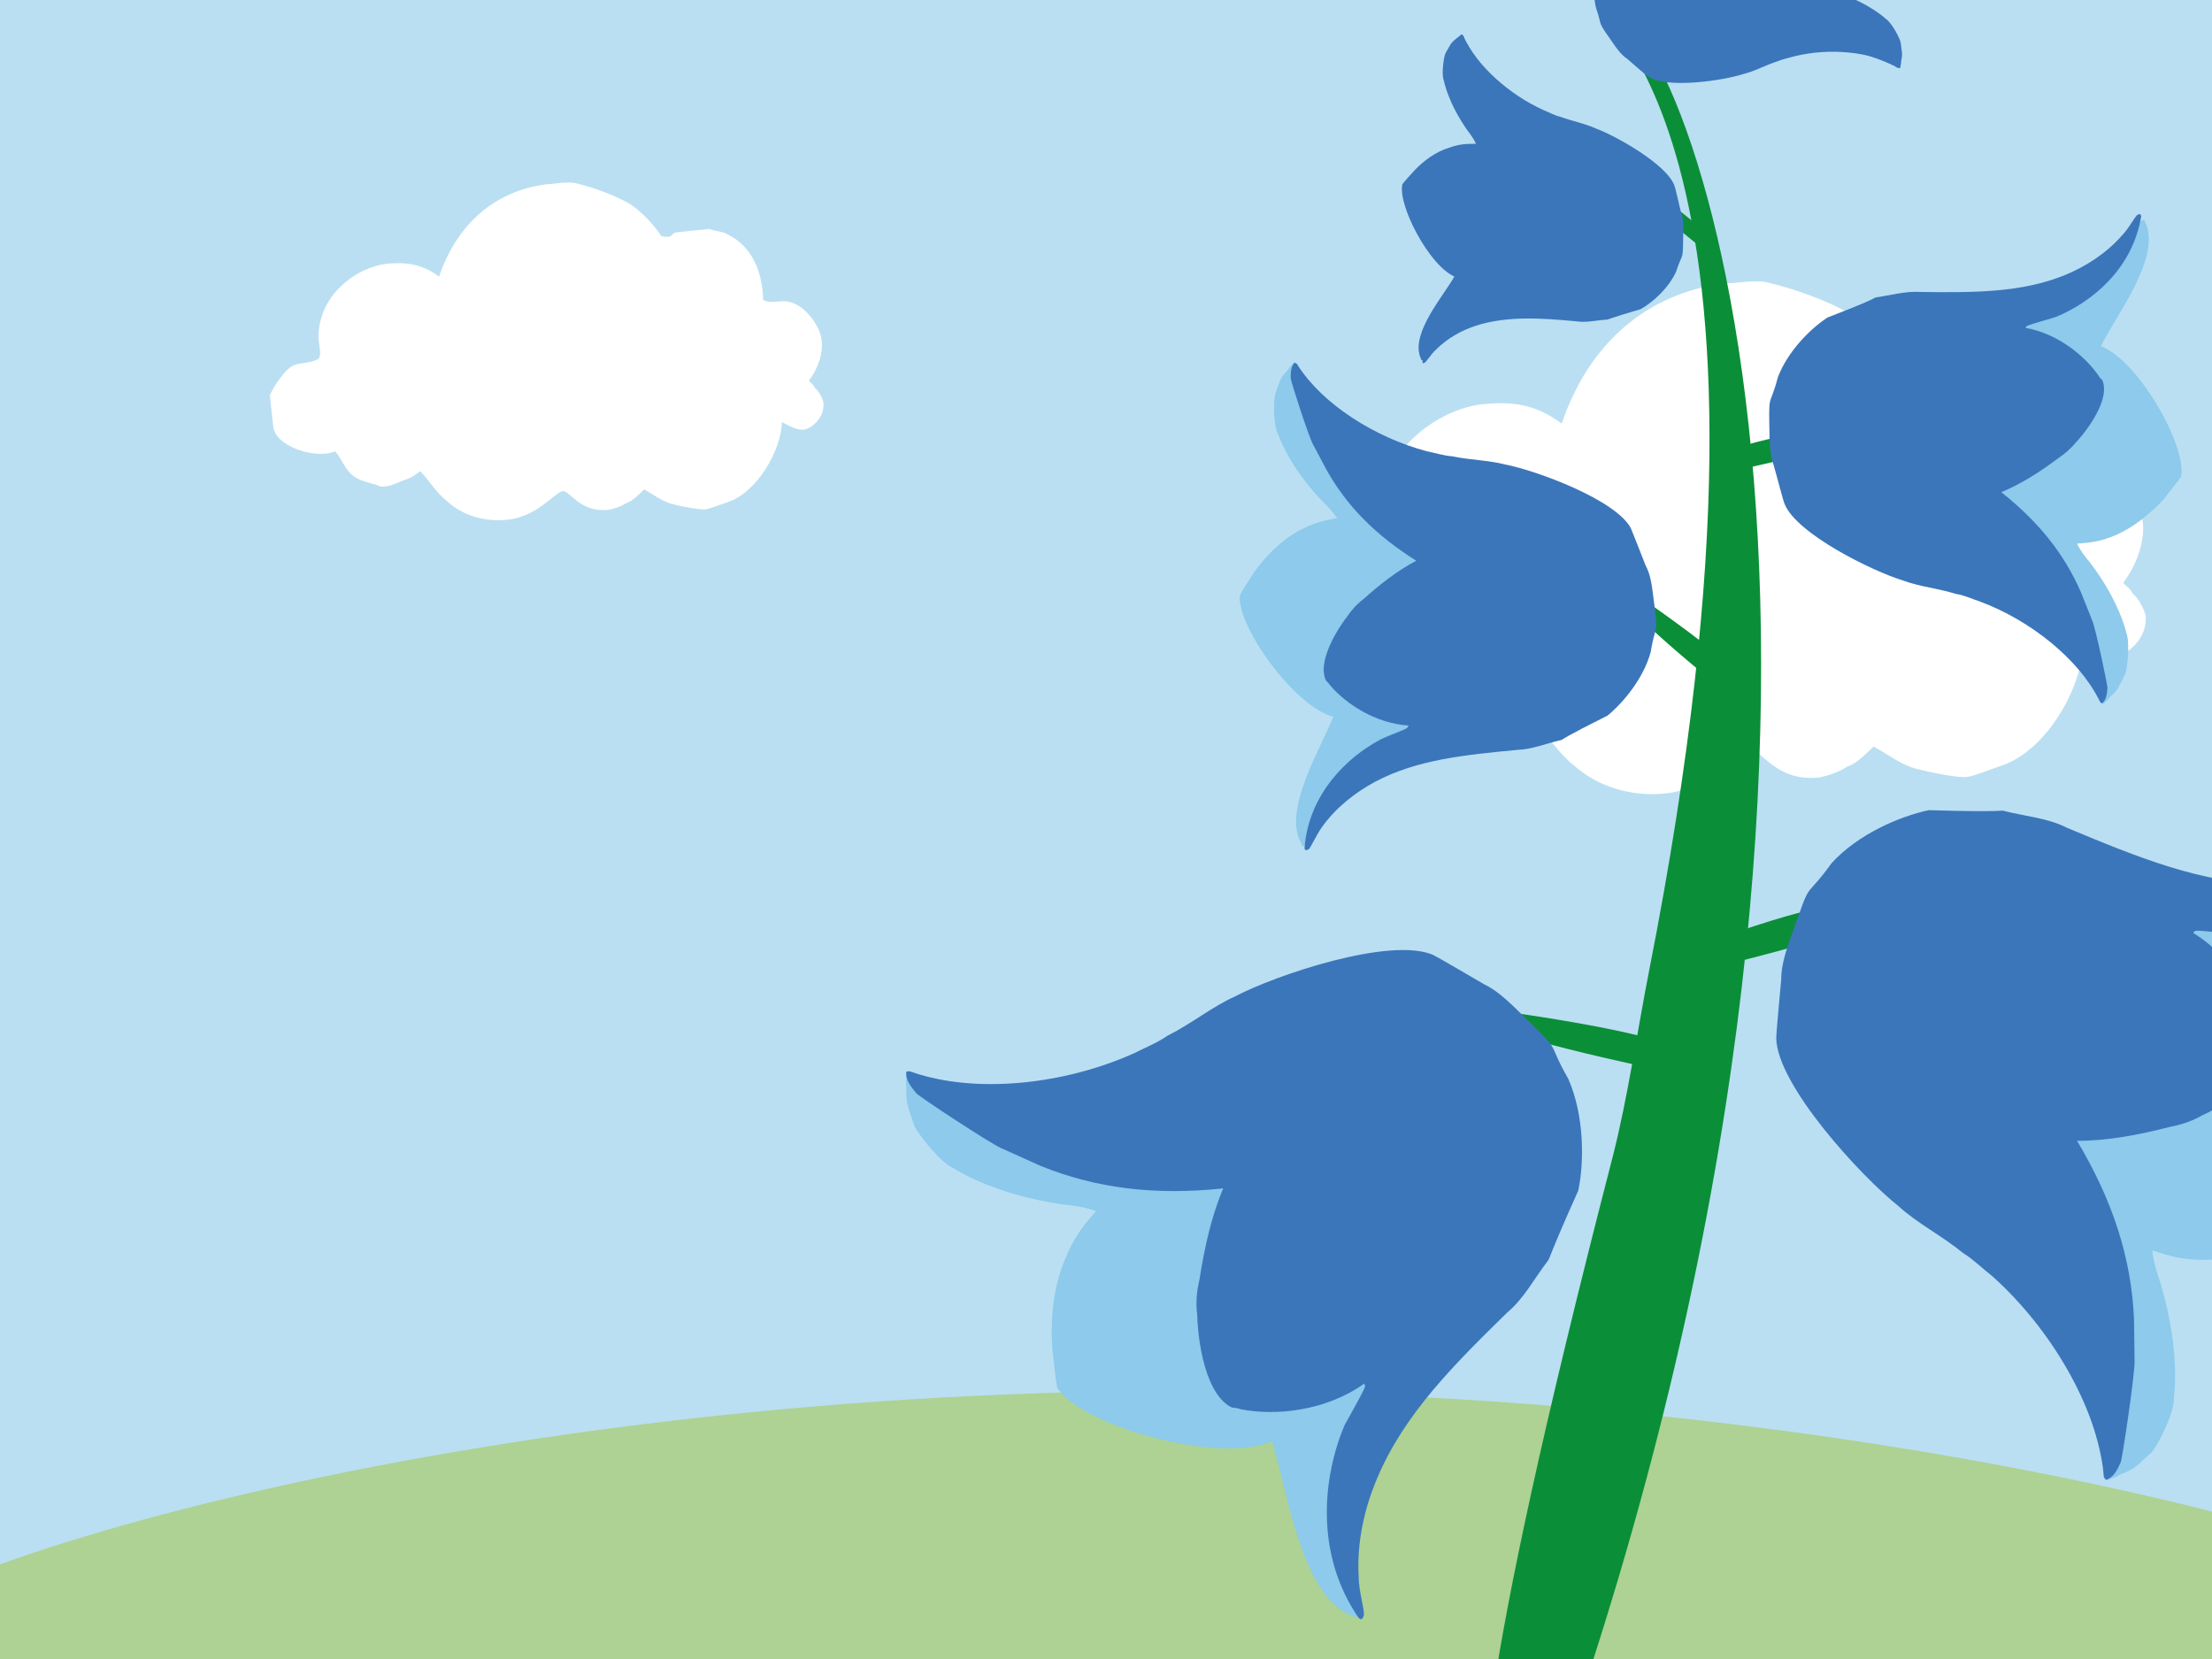 <?xml version="1.0" encoding="utf-8"?>
<!-- Generator: Adobe Illustrator 26.0.2, SVG Export Plug-In . SVG Version: 6.00 Build 0)  -->
<svg version="1.1" id="Layer_1" xmlns="http://www.w3.org/2000/svg" xmlns:xlink="http://www.w3.org/1999/xlink" x="0px" y="0px"
	 viewBox="0 0 400 300" style="enable-background:new 0 0 400 300;" xml:space="preserve">
<rect x="0" y="0" width="400" height="300" fill="#333333" stroke="none"/>
<style type="text/css">
	.st0{fill:#BADFF2;}
	.st1{fill:#ADD293;}
	.st2{fill-rule:evenodd;clip-rule:evenodd;fill:#FFFFFF;}
	.st3{fill-rule:evenodd;clip-rule:evenodd;fill:#0B8E38;}
	.st4{fill-rule:evenodd;clip-rule:evenodd;fill:#8DCAEB;}
	.st5{fill-rule:evenodd;clip-rule:evenodd;fill:#3B76BB;}
</style>
<path class="st0" d="M476.9,315.3c0.1-10.5,71.8-82.9,5.4-180.6C457.7,98.5,433.9-5.9,407.9-41c-32.8-44.4-76.1-69-128.2-70.2
	C235.4-112.2,111.9-96.6,75-72C48.5-54.3,31.5-26.7,8-5.8c-25.8,23-73.1,6.5-100.3,27c-24.5,18.5-84.2,70.2-89.8,139.4
	c-5.3,65.1,7.3,121.8,42.1,145.5L476.9,315.3z"/>
<path class="st1" d="M462.8,300.3c0-13.6-112.5-48.8-248.5-48.8c-135.9,0-243.8,35.3-243.8,48.8c0,13.6,110.2,24.6,246.1,24.6
	S462.8,313.9,462.8,300.3z"/>
<path class="st2" d="M320.1,51.2c3.8,0.9,10.2,3,14.7,5.7c2.9,2,6,5.3,8.1,8.3c0,0.5,1.1,0.8,2.4,0.6c0.9-0.2,0.8-1.1,2.1-1.2l9-0.9
	c2,0.8,3.3,0.6,4.7,1.4c8.1,3.8,9.9,12.2,10.1,18c2.4,1.5,5-0.5,8.3,0.9c3.8,1.4,7.5,6.5,8,10.5c0.3,2.7-0.6,6.9-3.5,10.8
	c0,0.5,1.1,0.8,1.7,2.1c1.1,0.8,2.1,3,2.3,3.9c0.4,4.1-3.3,7.2-5.6,7.4c-1.4,0.2-3.8-0.9-5.7-2.1c-0.2,7.7-6.6,19.2-14.9,21.9
	c-1.8,0.6-5.3,2-6.2,2c-1.4,0.2-6.5-0.8-8.7-1.4c-2.9-0.6-5.3-2.6-8.1-4.1c-1.2,1.1-2.9,3-4.7,3.6c-1.7,1.1-3.9,1.8-5.3,2
	c-7.7,0.8-10.5-5.3-12.3-5.1c-2.3,0.3-6.9,7.1-15.5,8c-6.3,0.6-12.3-1.4-16.4-5.1c-3-2.4-4.7-5.4-7.2-8.3c-0.9,0.6-2.1,1.7-3.5,2.1
	c-1.8,0.6-4.4,1.8-5.3,2c-1.4,0.2-2.3,0.3-2.7-0.2c-2-0.8-6-1.2-8.1-3.8c-1.5-1.7-2.3-3.9-3.8-5.6c-4.8,2.3-16.4-1.1-17-6.8
	l-0.9-8.6c0.8-2,4.2-7.7,6.8-8.4c1.4-0.6,4.1-0.5,6.2-1.5c0.5,0,0.8-1.1,0.8-2l-0.5-3.6c-0.3-12.2,10.7-19.7,18.6-20.6
	c5-0.5,9.5-0.2,14.4,3.5c5.6-16.4,17.4-24,29.9-25.4C313.8,51.3,317.7,50.4,320.1,51.2z"/>
<g>
	<path class="st3" d="M329,169.9c-24.8,7.1-28.8,6.7-28.9,6.1c-0.2-1,0.1-2.4,2.7-3.4C349.5,155,331.6,169.2,329,169.9z"/>
	<path class="st3" d="M298.8,193.2c-25.3-5.4-29-7.7-28.9-8.3c0.2-1,1.2-2.1,4.2-1.7C321.6,190.2,301.3,193.8,298.8,193.2z"/>
	<path class="st3" d="M311.5,124.7c-15.9-12.9-17.6-15.8-17.3-16.2c0.6-0.6,1.7-1,3.7,0.4C329.1,130.8,313.1,125.9,311.5,124.7z"/>
	<path class="st3" d="M306.8,44.1c-10.2-8.2-11.3-10.1-11.1-10.3c0.4-0.4,1.1-0.6,2.4,0.2C318,48.1,307.8,44.9,306.8,44.1z"/>
	<path class="st3" d="M316,84.6c20.1-4.5,23-6.3,22.9-6.8c-0.2-0.8-1-1.7-3.4-1.3C297.7,82.4,314,85.1,316,84.6z"/>
	<g>
		<path class="st4" d="M348.5,168.9c-4.6-5.3-20.8,5.7-18.8,22.7c0,0,17.4,26,30.3,32.4c10,5,18.8,31.6,20.4,41.8
			c0,0.7-0.2,0.8,0.6,1.9c1-0.4,1.9-0.7,2.5-1.1c2.8-1.1,2.8-1.5,5.6-4c1-1.1,4.2-7.2,4-9.9c0,0,1.3-8.2-2.4-20.6
			c-0.7-2.1-1.3-3.9-1.5-6c4.2,1.4,6.3,1.8,10.2,1.7c5.2,0,10.8-1.8,15.7-4.3c1.7-1.1,3.8-2.1,5.9-3.6c4.3-6.9,0.2-32.6-7.6-39.7
			c6.2-5.7,22.5-15.3,22.3-25.2l0-1.1c0,0,0.3-0.4-0.7-0.4c-0.7,0-3.5,2.5-5.9,3.6c-5.5,2.9-11.8,3.9-17.4,3.9
			C392.7,161.3,346.9,161.4,348.5,168.9z"/>
		<path class="st5" d="M348.8,146.5c-5.2,1.1-12.8,4.3-17.6,9.6c-2.3,3.2-3.2,3.9-3.9,4.8c-0.9,1.1-1.3,2.5-3.9,9.8
			c-0.7,2.1-1.3,4.3-1.3,6.4c-0.3,3.5-0.9,9.6-0.9,10.6c0.1,8.5,15.4,25.1,22.1,30.4c3.5,3.2,7.8,5.3,11.7,8.5
			c1.8,1.1,3.5,2.8,5.3,4.2c10.6,9.5,18.9,23.7,20.1,35.7c0,0.4,0,0.7,0.4,1.1c1.4-0.4,2.1-1.8,2.7-3.2c0.3-0.7,2.5-15.6,2.5-18.1
			l-0.1-7.8c-0.5-11-3.8-21.3-10.3-32.2c5.6,0,11.2-1.1,16.7-2.5c2.1-0.4,4.2-1.1,5.9-2.1c1.7-0.7,12-6,12.4-12.1
			c0-0.7-0.4-1.1-0.4-1.8c-1.5-6.4-6.2-14.5-13.6-19.1c0.3-0.4,0.3-0.4,1-0.4c1,0,6.6,0.7,7.3,0.7c9.8,0,23-4,30.1-16
			c0-0.4,0.3-0.7-0.7-0.7c-0.7,0-3.5,2.5-5.9,3.6c-5.5,2.9-11.8,3.9-17.4,4c-12.6,0-24.5-4.9-37.2-10.2c-3.5-1.8-7.7-2.1-11.6-3.1
			C362.1,146.5,361.7,146.9,348.8,146.5z"/>
	</g>
	<g>
		<path class="st4" d="M265.6,205.6c6.5-2,3-21.5-13-26.8c0,0-30.1,5-41,14.2c-8.5,7.1-35.9,4.1-45.8,1.2c-0.6-0.3-0.7-0.5-1.9-0.3
			c-0.1,1.1-0.1,2,0,2.8c-0.1,3,0.3,3.3,1.4,6.8c0.6,1.4,4.8,6.9,7.4,7.9c0,0,6.9,4.6,19.5,6.4c2.2,0.2,4,0.5,6,1.2
			c-2.9,3.3-4.1,5.1-5.6,8.7c-2.1,4.9-2.7,10.8-2.3,16.3c0.3,2.1,0.4,4.4,0.9,7c4.5,6.9,29.4,13.9,38.8,9.6c2.7,8.1,5,27.3,14,31.4
			l1,0.4c0,0,0.2,0.5,0.6-0.5c0.3-0.7-0.9-4.3-0.9-7c-0.4-6.4,1.1-12.6,3.3-17.8C255.1,249.6,272.8,207.4,265.6,205.6z"/>
		<path class="st5" d="M285.4,215.3c1.1-5.2,1.1-13.6-1.8-20.2c-4.5-7.9-0.2-3.7-10-13.2c-1.6-1.5-3.3-3-5.2-3.9
			c-3.1-1.8-8.2-4.8-9.2-5.3c-7.7-3.4-28.5,3.6-35.9,7.5c-4.2,1.9-7.8,4.9-12.2,7.1c-1.7,1.2-3.9,2.1-5.9,3.1
			c-12.8,5.8-28.8,7.4-40.2,3.5c-0.3-0.1-0.6-0.3-1.1-0.1c-0.2,1.4,0.8,2.7,1.8,3.9c0.5,0.6,13.1,8.9,15.3,9.9l7.1,3.2
			c10.1,4.1,20.7,5.4,33.1,4.1c-2.2,5.2-3.4,10.8-4.3,16.5c-0.5,2.1-0.7,4.3-0.4,6.4c0,1.9,0.7,13.6,6,16.6c0.6,0.3,1.1,0.1,1.7,0.4
			c6.3,1.3,15.5,0.4,22.5-4.6c0.2,0.5,0.2,0.5-0.1,1.1c-0.4,1-3.2,5.9-3.5,6.5c-3.8,9.1-5.5,23,2.6,34.8c0.3,0.1,0.5,0.6,0.9-0.4
			c0.3-0.7-0.9-4.3-0.9-7c-0.4-6.4,1.1-12.6,3.3-17.8c4.9-11.7,14-20.7,23.6-30.1c3-2.5,4.9-6.2,7.3-9.3
			C280.3,227.5,280.1,227.1,285.4,215.3z"/>
	</g>
	<g>
		<path class="st4" d="M335.6,71.9c-4.2-2.2-12,9.1-6.6,19.5c0,0,17.4,12.3,27.3,13.1c7.6,0.6,19.7,15.5,23.2,21.7
			c0.2,0.5,0.1,0.6,0.8,1.1c0.6-0.5,1-0.9,1.4-1.4c1.5-1.4,1.4-1.7,2.6-4c0.4-1,0.9-5.7,0.2-7.5c0,0-1.2-5.6-6.5-12.6
			c-1-1.2-1.8-2.2-2.4-3.5c3-0.2,4.5-0.5,6.9-1.5c3.3-1.4,6.5-4,9-6.8c0.8-1.1,1.9-2.4,2.9-3.8c1.1-5.6-7.8-21.1-14.5-23.6
			c2.6-5.3,10.7-15.7,8.2-22l-0.3-0.7c0,0,0.1-0.3-0.5,0c-0.5,0.2-1.6,2.5-2.9,3.8c-2.9,3.3-6.6,5.6-10.2,7.1
			C362.1,55.5,332.9,67.5,335.6,71.9z"/>
		<path class="st5" d="M330.5,57.4c-3.1,2-7.2,6.1-9,10.8c-1.6,6.1-1.7,1.9-1.5,11.4c0.1,1.5,0.2,3.1,0.7,4.4c0.7,2.4,1.7,6.4,2,7.1
			c2.1,5.4,15.9,12.2,21.5,13.9c3,1.1,6.3,1.4,9.5,2.4c1.4,0.2,2.9,0.9,4.4,1.4c9.1,3.4,17.8,10.4,21.5,17.8
			c0.1,0.2,0.2,0.5,0.5,0.6c0.8-0.6,0.9-1.7,1-2.8c0-0.5-2.1-10.7-2.8-12.3l-2-5c-3-6.9-7.6-12.7-14.4-18.1c3.6-1.5,6.9-3.6,10.1-6
			c1.2-0.8,2.4-1.8,3.3-2.9c0.9-0.9,6.2-7,5-11c-0.1-0.5-0.5-0.6-0.7-1c-2.5-3.7-7.5-7.8-13.3-8.8c0.1-0.3,0.1-0.3,0.6-0.5
			c0.7-0.3,4.4-1.3,4.9-1.5c6.3-2.6,13.8-8.5,15.4-18.2c-0.1-0.2,0-0.5-0.6-0.3c-0.5,0.2-1.6,2.5-2.9,3.8c-2.9,3.3-6.6,5.6-10.2,7.1
			c-8,3.3-16.9,3.2-26.2,3.1c-2.7-0.2-5.4,0.6-8.2,1C338.9,53.9,338.8,54.2,330.5,57.4z"/>
	</g>
	<g>
		<path class="st4" d="M284.1,115.7c4.4,1.8,10.9-10.1,4.5-19.9c0,0-18.5-10.3-28.4-10.1c-7.7,0.1-21.2-13.3-25.3-19.2
			c-0.2-0.4-0.1-0.6-0.9-1c-0.5,0.6-0.9,1-1.2,1.5c-1.4,1.5-1.3,1.8-2.2,4.3c-0.3,1-0.4,5.7,0.6,7.4c0,0,1.8,5.5,7.8,11.8
			c1.1,1.1,2,2,2.8,3.2c-3,0.5-4.4,1-6.8,2.2c-3.2,1.7-6.1,4.6-8.3,7.7c-0.7,1.2-1.7,2.5-2.5,4.1c-0.5,5.6,9.9,20.1,16.9,21.9
			c-2.1,5.5-9.1,16.6-5.9,22.7l0.3,0.6c0,0-0.1,0.3,0.5,0c0.4-0.2,1.4-2.6,2.5-4.1c2.5-3.5,6-6.2,9.5-8.1
			C259.5,134.6,287.3,119.8,284.1,115.7z"/>
		<path class="st5" d="M290.7,129.4c2.8-2.3,6.5-6.7,7.8-11.5c1-6.1,1.5-2,0.3-11.3c-0.2-1.5-0.5-3-1.2-4.3
			c-0.9-2.3-2.4-6.1-2.7-6.8c-2.7-5.1-17-10.4-22.7-11.5c-3.1-0.8-6.3-0.8-9.7-1.5c-1.4-0.1-3-0.6-4.5-0.9
			c-9.4-2.5-18.8-8.5-23.3-15.5c-0.1-0.2-0.2-0.4-0.6-0.5c-0.7,0.7-0.7,1.8-0.7,2.8c0,0.5,3.2,10.4,4,11.9l2.5,4.7
			c3.7,6.6,8.9,11.8,16.2,16.4c-3.4,1.8-6.5,4.2-9.5,6.9c-1.2,0.9-2.2,2-3,3.2c-0.8,1-5.5,7.5-3.9,11.4c0.2,0.4,0.5,0.5,0.8,1
			c2.9,3.4,8.2,6.9,14.2,7.3c-0.1,0.3-0.1,0.3-0.5,0.6c-0.6,0.3-4.3,1.7-4.7,2c-6,3.2-12.9,9.9-13.6,19.6c0.1,0.2,0,0.5,0.7,0.2
			c0.4-0.2,1.4-2.6,2.5-4.1c2.5-3.5,6-6.2,9.5-8.1c7.7-4.1,16.5-4.9,25.8-5.8c2.7-0.1,5.3-1.2,8-1.8
			C282.6,133.7,282.7,133.4,290.7,129.4z"/>
	</g>
	<g>
		<path class="st5" d="M293.5,45.9c2.8,1.7,8.4-5.5,5-12.8c0,0-11.6-9.2-18.3-10.2C275,22.1,267,11.4,264.8,7
			c-0.1-0.3,0-0.4-0.5-0.8c-0.4,0.3-0.7,0.6-1,0.8c-1.1,0.9-1,1.1-1.9,2.6c-0.3,0.6-0.8,3.8-0.3,5c0,0,0.7,3.9,4.2,8.9
			c0.6,0.8,1.2,1.6,1.6,2.5c-2.1,0-3.1,0.1-4.8,0.7c-2.4,0.7-4.6,2.3-6.4,4.2c-0.6,0.7-1.4,1.5-2.1,2.4c-0.9,3.7,4.8,14.7,9.4,16.7
			c-1.9,3.4-7.8,10.1-6.2,14.5l0.2,0.5c0,0-0.1,0.2,0.4,0.1c0.3-0.1,1.2-1.6,2.1-2.4c2.1-2.1,4.7-3.5,7.2-4.3
			C275,55.6,295.3,49,293.5,45.9z"/>
		<path class="st5" d="M296.7,55.9c2.1-1.2,5-3.7,6.4-6.8c1.3-4,1.2-1.2,1.3-7.6c0-1,0-2.1-0.4-3c-0.4-1.6-1-4.4-1.2-4.9
			c-1.3-3.8-10.5-9-14.3-10.4c-2-0.9-4.2-1.3-6.4-2.1c-0.9-0.2-2-0.8-3-1.2c-6.2-2.8-12-8-14.4-13.2c-0.1-0.2-0.1-0.3-0.3-0.4
			c-0.6,0.4-0.7,1.1-0.7,1.8c0,0.4,1.2,7.4,1.6,8.5l1.2,3.5c1.9,4.9,4.9,9,9.4,13c-2.5,0.8-4.8,2.1-7.1,3.5
			c-0.9,0.5-1.7,1.1-2.3,1.8c-0.7,0.6-4.5,4.4-3.7,7.2c0.1,0.3,0.3,0.4,0.4,0.7c1.6,2.6,4.9,5.6,8.9,6.6c-0.1,0.2-0.1,0.2-0.4,0.3
			c-0.5,0.1-3.1,0.6-3.4,0.7c-4.4,1.4-9.7,5.1-11.1,11.5c0.1,0.2,0,0.4,0.4,0.2c0.3-0.1,1.2-1.6,2.1-2.4c2.1-2.1,4.7-3.5,7.2-4.3
			c5.6-1.8,11.7-1.4,18.1-0.8c1.8,0.3,3.7-0.2,5.6-0.3C290.8,57.8,290.9,57.6,296.7,55.9z"/>
	</g>
	<path class="st3" d="M298.2,175.6c-2.1,10.7-3.8,22.6-6.5,33.3c-26.2,101.2-24.2,117.5-21.9,117.9c4,0.7,9.5-0.7,13.2-11.3
		C348.7,124.6,306,1.2,290.1,1.3C284.9,1.3,328.8,20.4,298.2,175.6z"/>
	<g>
		<path class="st5" d="M297.8-1.9c-3.2,0.4-3.2,9.7,3.7,13.5c0,0,14.4,0.3,20.1-3c4.5-2.6,16.8,1.2,21.1,3.4
			c0.3,0.2,0.3,0.3,0.9,0.3c0.1-0.5,0.2-0.9,0.2-1.3c0.3-1.4,0.1-1.5-0.1-3.3c-0.1-0.7-1.6-3.6-2.7-4.3c0,0-2.8-2.7-8.4-4.6
			c-1-0.3-1.8-0.6-2.7-1.1c1.6-1.3,2.3-2,3.3-3.5c1.3-2,2.1-4.7,2.4-7.3c0-1,0.2-2.1,0.2-3.3c-1.5-3.6-12.3-8.9-17-7.8
			c-0.5-4,0-12.9-3.8-15.5l-0.4-0.3c0,0,0-0.2-0.3,0.2c-0.2,0.3,0.1,2-0.2,3.3c-0.4,2.9-1.6,5.7-3,7.9
			C306.4-21.2,294.6-3.3,297.8-1.9z"/>
		<path class="st5" d="M289.5-8.1c-0.9,2.3-1.7,6.2-0.9,9.5c1.4,4-0.2,1.7,3.5,7c0.6,0.8,1.3,1.7,2.1,2.2c1.3,1.1,3.4,3,3.8,3.2
			c3.2,2.3,13.5,0.8,17.2-0.4c2.1-0.5,4-1.6,6.2-2.3c0.9-0.4,2-0.6,3-0.9c6.4-1.6,13.9-0.9,18.7,1.9c0.1,0.1,0.3,0.2,0.5,0.1
			c0.2-0.6-0.1-1.3-0.5-1.9c-0.2-0.3-5.2-5.2-6.2-5.9l-3-2.1c-4.3-2.8-9-4.3-14.9-4.7c1.4-2.2,2.5-4.6,3.4-7.2
			c0.4-0.9,0.7-1.9,0.7-2.9c0.2-0.9,0.8-6.3-1.4-8.1c-0.3-0.2-0.5-0.1-0.8-0.3c-2.8-1.1-7.1-1.5-10.7,0.1c0-0.2,0-0.2,0.1-0.5
			c0.3-0.4,2-2.4,2.2-2.7c2.5-3.8,4.4-10,1.7-16.1c-0.1-0.1-0.2-0.3-0.5,0.1c-0.2,0.3,0,2-0.2,3.3c-0.4,2.9-1.6,5.7-3,7.9
			c-3.2,4.9-8.2,8.2-13.5,11.7c-1.6,0.9-2.8,2.4-4.2,3.7C292.9-13.3,292.9-13.1,289.5-8.1z"/>
	</g>
</g>
<path class="st2" d="M104.4,33.2c2.5,0.6,6.7,2,9.7,3.8c1.9,1.3,4,3.5,5.3,5.4c0,0.3,0.7,0.5,1.6,0.4c0.6-0.1,0.5-0.7,1.4-0.8
	l5.9-0.6c1.3,0.5,2.2,0.4,3.1,0.9c5.3,2.5,6.5,8,6.6,11.9c1.6,1,3.3-0.3,5.4,0.6c2.5,0.9,5,4.3,5.2,6.9c0.2,1.8-0.4,4.6-2.3,7.1
	c0,0.3,0.7,0.5,1.1,1.4c0.7,0.5,1.4,2,1.5,2.6c0.3,2.7-2.2,4.8-3.7,4.9c-0.9,0.1-2.5-0.6-3.8-1.4c-0.1,5-4.4,12.7-9.8,14.5
	c-1.2,0.4-3.5,1.3-4.1,1.3c-0.9,0.1-4.3-0.5-5.7-0.9c-1.9-0.4-3.5-1.7-5.3-2.7c-0.8,0.7-1.9,2-3.1,2.4c-1.1,0.7-2.6,1.2-3.5,1.3
	c-5,0.5-6.9-3.5-8.1-3.4c-1.5,0.2-4.6,4.7-10.2,5.2c-4.2,0.4-8.1-0.9-10.8-3.4c-2-1.6-3.1-3.6-4.8-5.4c-0.6,0.4-1.4,1.1-2.3,1.4
	c-1.2,0.4-2.9,1.2-3.5,1.3c-0.9,0.1-1.5,0.2-1.8-0.1c-1.3-0.5-4-0.8-5.3-2.5c-1-1.1-1.5-2.6-2.5-3.7c-3.2,1.5-10.8-0.7-11.2-4.5
	l-0.6-5.6c0.5-1.3,2.8-5,4.5-5.5c0.9-0.4,2.7-0.3,4.1-1c0.3,0,0.5-0.7,0.5-1.3l-0.3-2.4c-0.2-8,7-13,12.3-13.6
	c3.3-0.3,6.2-0.1,9.5,2.3c3.7-10.8,11.5-15.8,19.7-16.7C100.2,33.3,102.8,32.7,104.4,33.2z"/>
</svg>
